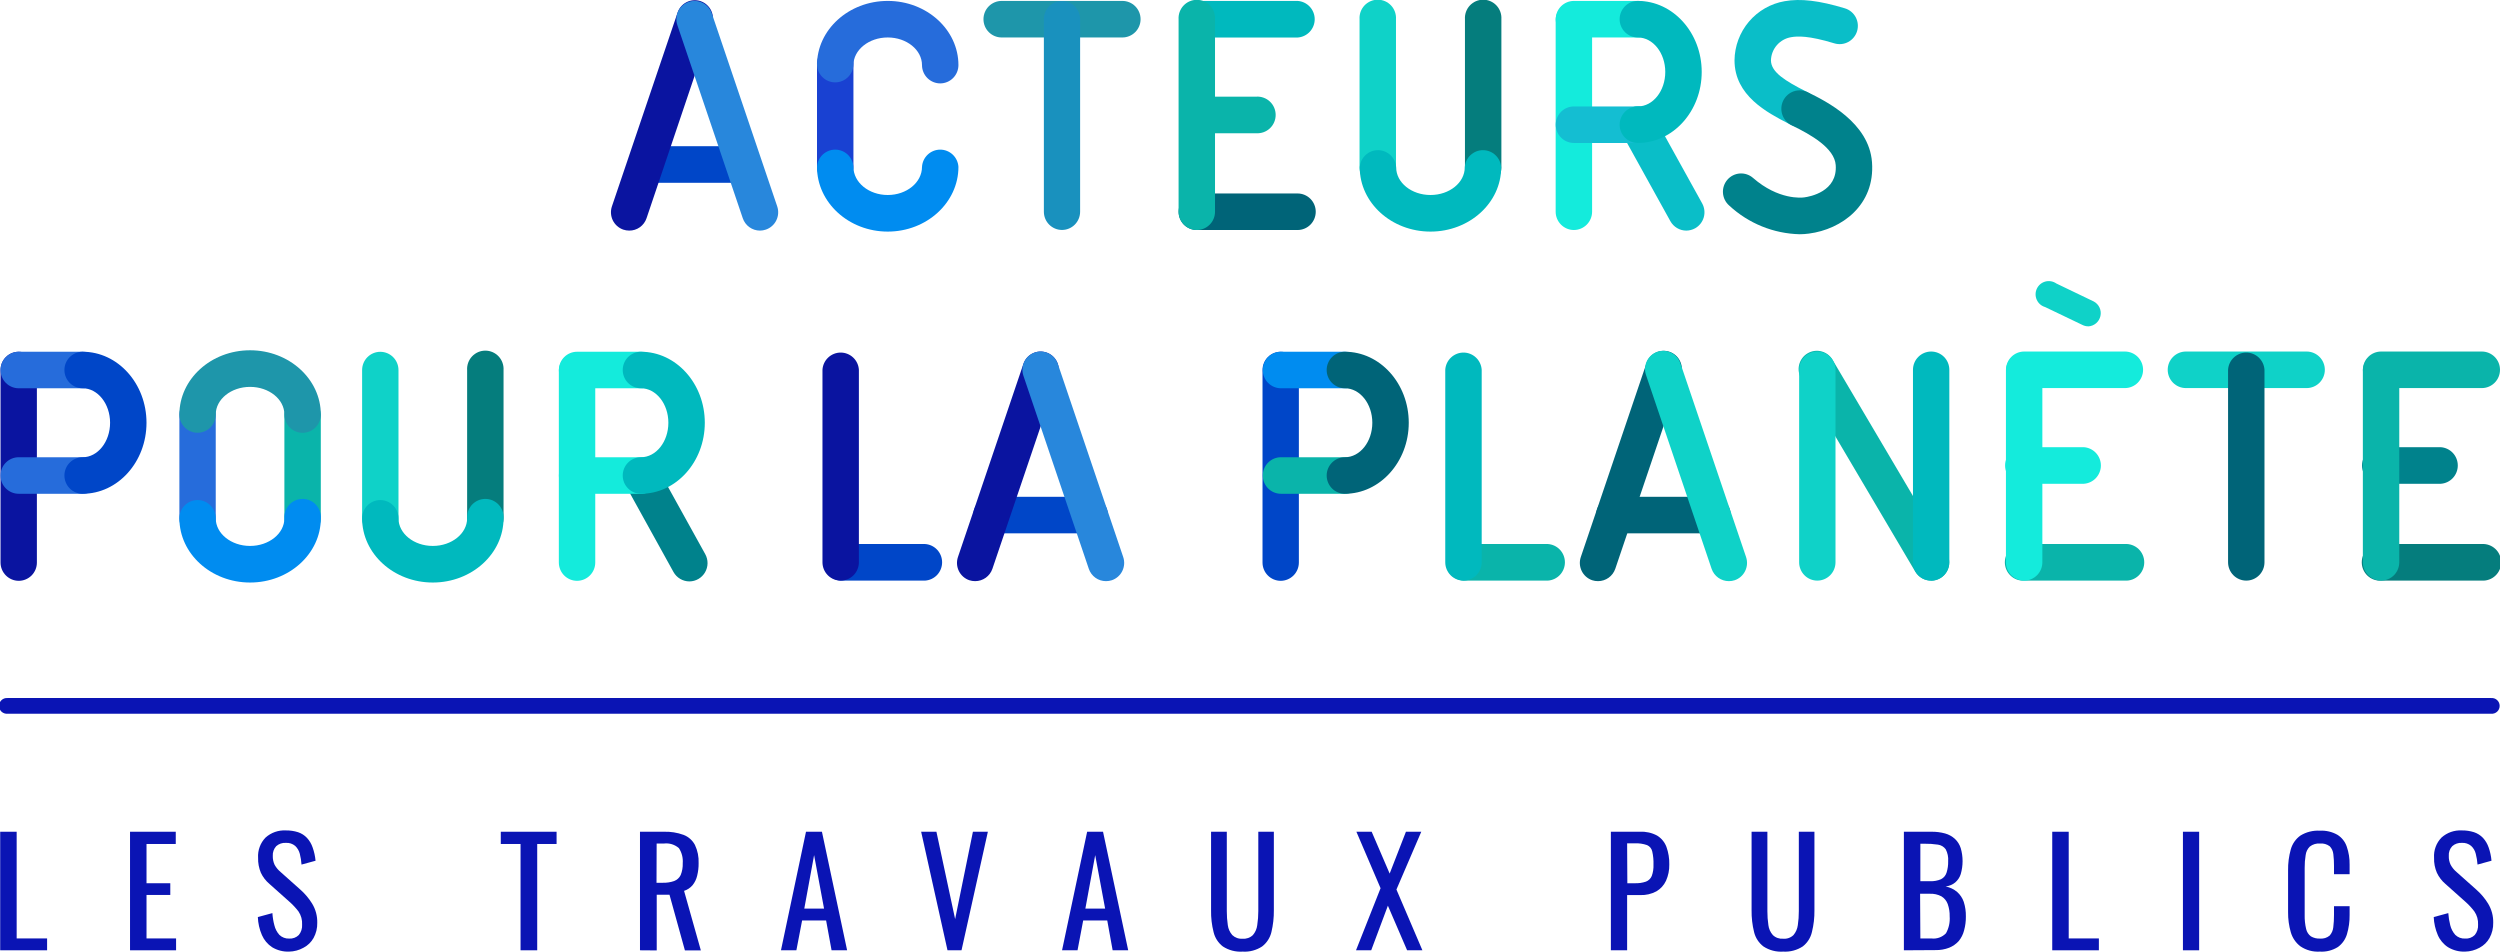 <svg width="155" height="59" viewBox="0 0 155 59" fill="none" xmlns="http://www.w3.org/2000/svg">
<g clip-path="url(#clip0)">
<path d="M0.012 58.918V51.568H1.033V58.183H2.92V58.918H0.012Z" fill="#0A14B4"/>
<path d="M8.062 58.918V51.568H10.897V52.327H9.084V54.761H10.558V55.487H9.084V58.183H10.917V58.918H8.062Z" fill="#0A14B4"/>
<path d="M17.926 59C17.556 59.014 17.19 58.919 16.872 58.729C16.592 58.545 16.372 58.283 16.239 57.974C16.086 57.621 16 57.243 15.986 56.858L16.889 56.612C16.904 56.867 16.945 57.12 17.011 57.367C17.063 57.588 17.17 57.793 17.321 57.962C17.401 58.039 17.496 58.1 17.6 58.139C17.704 58.179 17.815 58.197 17.926 58.192C18.036 58.2 18.146 58.184 18.25 58.146C18.353 58.108 18.448 58.048 18.526 57.97C18.673 57.79 18.746 57.562 18.73 57.33C18.748 57.039 18.669 56.75 18.506 56.509C18.335 56.287 18.144 56.082 17.934 55.898L16.709 54.806C16.483 54.616 16.3 54.38 16.174 54.112C16.051 53.818 15.992 53.5 16.002 53.181C15.988 52.951 16.021 52.721 16.101 52.506C16.18 52.29 16.304 52.094 16.464 51.929C16.808 51.62 17.261 51.461 17.722 51.486C17.979 51.482 18.236 51.519 18.481 51.597C18.691 51.667 18.881 51.788 19.033 51.95C19.191 52.121 19.31 52.324 19.384 52.545C19.478 52.81 19.539 53.085 19.564 53.366L18.694 53.604C18.68 53.378 18.644 53.154 18.588 52.935C18.54 52.748 18.441 52.579 18.302 52.446C18.14 52.311 17.932 52.243 17.722 52.258C17.614 52.25 17.505 52.265 17.403 52.3C17.301 52.335 17.206 52.391 17.125 52.463C17.052 52.544 16.995 52.639 16.958 52.743C16.922 52.846 16.906 52.956 16.913 53.066C16.907 53.257 16.946 53.447 17.027 53.62C17.122 53.789 17.247 53.939 17.395 54.063L18.62 55.155C18.905 55.406 19.151 55.698 19.351 56.021C19.57 56.38 19.68 56.794 19.67 57.215C19.678 57.543 19.599 57.867 19.441 58.155C19.297 58.412 19.081 58.622 18.82 58.758C18.547 58.911 18.239 58.995 17.926 59Z" fill="#0A14B4"/>
<path d="M32.274 58.918V52.327H31.049V51.568H34.508V52.327H33.307V58.918H32.274Z" fill="#0A14B4"/>
<path d="M39.679 58.918V51.568H41.154C41.571 51.553 41.986 51.619 42.379 51.761C42.682 51.876 42.933 52.098 43.086 52.385C43.253 52.738 43.331 53.127 43.314 53.517C43.318 53.779 43.287 54.039 43.224 54.293C43.175 54.509 43.077 54.711 42.938 54.884C42.798 55.047 42.616 55.168 42.412 55.233L43.453 58.926H42.465L41.509 55.475H40.717V58.926L39.679 58.918ZM40.704 54.732H41.088C41.328 54.739 41.568 54.703 41.795 54.625C41.974 54.558 42.12 54.425 42.203 54.252C42.297 54.019 42.34 53.769 42.33 53.517C42.356 53.189 42.273 52.861 42.093 52.586C41.967 52.475 41.818 52.392 41.658 52.342C41.498 52.293 41.328 52.278 41.162 52.299H40.712L40.704 54.732Z" fill="#0A14B4"/>
<path d="M48.42 58.918L49.972 51.568H50.96L52.521 58.918H51.557L51.218 57.067H49.731L49.376 58.918H48.42ZM49.866 56.333H51.091L50.474 53.017L49.866 56.333Z" fill="#0A14B4"/>
<path d="M58.745 58.918L57.111 51.568H58.058L59.218 56.985L60.321 51.568H61.248L59.614 58.918H58.745Z" fill="#0A14B4"/>
<path d="M65.847 58.918L67.403 51.568H68.388L69.948 58.918H68.984L68.649 57.067H67.158L66.807 58.918H65.847ZM67.293 56.333H68.518L67.902 53.017L67.293 56.333Z" fill="#0A14B4"/>
<path d="M77.043 59C76.611 59.029 76.181 58.917 75.817 58.68C75.529 58.459 75.325 58.144 75.242 57.789C75.13 57.348 75.078 56.894 75.086 56.439V51.568H76.062V56.493C76.061 56.782 76.081 57.072 76.124 57.359C76.153 57.587 76.25 57.801 76.401 57.974C76.486 58.055 76.586 58.117 76.696 58.156C76.806 58.195 76.922 58.21 77.039 58.2C77.155 58.211 77.273 58.196 77.384 58.157C77.494 58.118 77.595 58.056 77.68 57.974C77.829 57.8 77.922 57.586 77.949 57.359C77.993 57.072 78.015 56.782 78.015 56.493V51.568H78.979V56.439C78.984 56.894 78.933 57.347 78.828 57.789C78.744 58.144 78.54 58.459 78.252 58.68C77.894 58.915 77.469 59.028 77.043 59Z" fill="#0A14B4"/>
<path d="M84.072 58.918L85.595 55.069L84.096 51.568H85.044L86.159 54.162L87.168 51.568H88.119L86.579 55.151L88.189 58.918H87.241L86.049 56.152L85.015 58.918H84.072Z" fill="#0A14B4"/>
<path d="M99.874 58.918V51.568H101.687C102.053 51.55 102.418 51.632 102.741 51.806C103.004 51.967 103.206 52.211 103.317 52.5C103.444 52.852 103.505 53.225 103.496 53.599C103.504 53.947 103.434 54.292 103.292 54.609C103.164 54.885 102.954 55.114 102.692 55.266C102.386 55.428 102.044 55.507 101.699 55.495H100.882V58.918H99.874ZM100.895 54.761H101.352C101.588 54.77 101.823 54.737 102.046 54.662C102.128 54.631 102.202 54.584 102.264 54.523C102.327 54.463 102.376 54.39 102.41 54.309C102.49 54.085 102.526 53.846 102.516 53.608C102.526 53.332 102.5 53.056 102.438 52.787C102.42 52.701 102.381 52.621 102.326 52.553C102.271 52.486 102.2 52.432 102.12 52.397C101.876 52.312 101.618 52.275 101.36 52.286H100.882L100.895 54.761Z" fill="#0A14B4"/>
<path d="M110.559 59C110.126 59.03 109.696 58.918 109.333 58.68C109.044 58.459 108.839 58.145 108.753 57.789C108.644 57.348 108.592 56.894 108.598 56.439V51.568H109.578V56.493C109.577 56.782 109.597 57.072 109.64 57.358C109.667 57.587 109.764 57.802 109.917 57.974C110.001 58.055 110.101 58.117 110.21 58.155C110.319 58.194 110.435 58.209 110.55 58.2C110.668 58.211 110.786 58.197 110.898 58.158C111.009 58.119 111.111 58.056 111.196 57.974C111.343 57.799 111.436 57.586 111.465 57.358C111.508 57.072 111.528 56.782 111.527 56.493V51.568H112.495V56.439C112.501 56.894 112.449 57.348 112.339 57.789C112.257 58.144 112.055 58.459 111.768 58.68C111.409 58.914 110.985 59.026 110.559 59Z" fill="#0A14B4"/>
<path d="M118.041 58.918V51.568H119.732C120.024 51.562 120.316 51.598 120.598 51.675C120.824 51.738 121.032 51.853 121.206 52.011C121.373 52.169 121.497 52.367 121.566 52.586C121.718 53.111 121.718 53.669 121.566 54.194C121.501 54.398 121.381 54.578 121.219 54.716C121.049 54.851 120.845 54.936 120.63 54.962C120.894 55.012 121.14 55.129 121.345 55.303C121.532 55.469 121.672 55.681 121.754 55.918C121.846 56.21 121.89 56.515 121.884 56.821C121.888 57.112 121.851 57.402 121.774 57.683C121.713 57.927 121.598 58.154 121.439 58.348C121.277 58.527 121.075 58.668 120.851 58.758C120.581 58.862 120.294 58.912 120.006 58.906L118.041 58.918ZM119.062 54.634H119.667C119.899 54.645 120.131 54.603 120.345 54.511C120.426 54.469 120.499 54.411 120.558 54.341C120.617 54.27 120.661 54.188 120.688 54.1C120.76 53.872 120.793 53.633 120.786 53.394C120.806 53.139 120.753 52.883 120.635 52.656C120.578 52.578 120.507 52.513 120.425 52.463C120.343 52.414 120.251 52.382 120.157 52.368C119.876 52.326 119.591 52.307 119.307 52.311H119.062V54.634ZM119.062 58.183H119.732C119.899 58.206 120.07 58.188 120.229 58.133C120.389 58.077 120.533 57.985 120.651 57.863C120.828 57.546 120.907 57.184 120.88 56.821C120.887 56.557 120.845 56.294 120.757 56.045C120.684 55.849 120.548 55.682 120.369 55.573C120.148 55.457 119.9 55.401 119.65 55.413H119.046L119.062 58.183Z" fill="#0A14B4"/>
<path d="M127.239 58.918V51.568H128.26V58.183H130.13V58.918H127.239Z" fill="#0A14B4"/>
<path d="M135.342 58.918V51.568H136.347V58.918H135.342Z" fill="#0A14B4"/>
<path d="M143.83 59C143.403 59.027 142.979 58.912 142.625 58.672C142.336 58.452 142.127 58.144 142.028 57.794C141.914 57.394 141.857 56.979 141.861 56.562V53.961C141.854 53.523 141.911 53.086 142.028 52.664C142.124 52.318 142.334 52.015 142.625 51.806C142.986 51.584 143.407 51.478 143.83 51.502C144.21 51.482 144.588 51.57 144.92 51.757C145.19 51.925 145.393 52.182 145.496 52.483C145.623 52.847 145.684 53.23 145.676 53.616V54.199H144.708V53.681C144.71 53.44 144.696 53.199 144.667 52.959C144.65 52.776 144.572 52.604 144.446 52.471C144.273 52.34 144.058 52.278 143.842 52.299C143.615 52.279 143.389 52.347 143.209 52.487C143.066 52.628 142.975 52.813 142.951 53.013C142.908 53.276 142.887 53.542 142.89 53.809V56.722C142.883 57.016 142.913 57.31 142.98 57.596C143.021 57.781 143.127 57.944 143.278 58.056C143.449 58.155 143.645 58.202 143.842 58.192C144.057 58.212 144.271 58.145 144.438 58.007C144.565 57.864 144.644 57.685 144.663 57.494C144.694 57.241 144.709 56.986 144.708 56.731V56.185H145.676V56.731C145.681 57.132 145.626 57.532 145.512 57.917C145.418 58.237 145.221 58.517 144.953 58.713C144.617 58.924 144.225 59.025 143.83 59Z" fill="#0A14B4"/>
<path d="M152.835 59C152.465 59.014 152.099 58.92 151.781 58.729C151.499 58.547 151.277 58.284 151.144 57.974C150.993 57.62 150.907 57.242 150.891 56.858L151.794 56.612C151.811 56.867 151.852 57.119 151.916 57.367C151.97 57.587 152.077 57.792 152.227 57.962C152.307 58.04 152.403 58.1 152.507 58.14C152.612 58.18 152.724 58.197 152.835 58.191C152.945 58.2 153.056 58.184 153.159 58.146C153.263 58.108 153.357 58.048 153.436 57.97C153.582 57.79 153.655 57.561 153.64 57.33C153.656 57.038 153.576 56.749 153.411 56.509C153.242 56.287 153.052 56.082 152.843 55.898L151.618 54.806C151.394 54.616 151.212 54.379 151.087 54.112C150.961 53.819 150.901 53.501 150.912 53.181C150.897 52.951 150.93 52.721 151.01 52.506C151.089 52.29 151.213 52.094 151.373 51.929C151.718 51.62 152.17 51.461 152.631 51.486C152.889 51.481 153.145 51.519 153.391 51.597C153.602 51.668 153.792 51.789 153.946 51.95C154.102 52.122 154.222 52.325 154.297 52.545C154.39 52.81 154.449 53.086 154.473 53.365L153.607 53.603C153.59 53.378 153.553 53.154 153.497 52.935C153.453 52.747 153.353 52.576 153.211 52.446C153.049 52.31 152.841 52.243 152.631 52.258C152.524 52.251 152.416 52.266 152.315 52.301C152.213 52.336 152.119 52.391 152.039 52.463C151.963 52.543 151.906 52.638 151.869 52.742C151.832 52.846 151.818 52.956 151.826 53.066C151.818 53.257 151.858 53.448 151.941 53.62C152.034 53.789 152.157 53.939 152.304 54.063L153.53 55.155C153.815 55.405 154.062 55.697 154.261 56.021C154.479 56.38 154.59 56.794 154.579 57.215C154.587 57.543 154.508 57.867 154.351 58.155C154.208 58.412 153.993 58.621 153.734 58.758C153.459 58.911 153.15 58.995 152.835 59Z" fill="#0A14B4"/>
<g style="mix-blend-mode:multiply">
<path d="M154.481 44.251H0.47C0.402 44.257 0.334 44.249 0.27 44.228C0.206 44.206 0.147 44.171 0.097 44.126C0.048 44.08 0.008 44.024 -0.02 43.962C-0.047 43.9 -0.061 43.833 -0.061 43.765C-0.061 43.697 -0.047 43.63 -0.02 43.568C0.008 43.505 0.048 43.45 0.097 43.404C0.147 43.358 0.206 43.323 0.27 43.302C0.334 43.28 0.402 43.272 0.47 43.278H154.448C154.516 43.272 154.584 43.28 154.648 43.302C154.712 43.323 154.771 43.358 154.82 43.404C154.87 43.45 154.91 43.505 154.938 43.568C154.965 43.63 154.979 43.697 154.979 43.765C154.979 43.833 154.965 43.9 154.938 43.962C154.91 44.024 154.87 44.08 154.82 44.126C154.771 44.171 154.712 44.206 154.648 44.228C154.584 44.249 154.516 44.257 154.448 44.251H154.481Z" fill="#0A14B4"/>
</g>
<g style="mix-blend-mode:multiply">
<path d="M80.449 14.261H74.2C73.901 14.261 73.614 14.141 73.402 13.929C73.191 13.716 73.072 13.428 73.072 13.128C73.072 12.828 73.191 12.54 73.402 12.327C73.614 12.115 73.901 11.995 74.2 11.995H80.449C80.748 11.995 81.034 12.115 81.246 12.327C81.457 12.54 81.576 12.828 81.576 13.128C81.576 13.428 81.457 13.716 81.246 13.929C81.034 14.141 80.748 14.261 80.449 14.261Z" fill="#006478"/>
</g>
<g style="mix-blend-mode:multiply">
<path d="M77.892 8.261H74.216C73.928 8.244 73.658 8.116 73.46 7.906C73.263 7.695 73.153 7.416 73.153 7.126C73.153 6.837 73.263 6.558 73.46 6.347C73.658 6.136 73.928 6.009 74.216 5.992H77.892C78.046 5.982 78.2 6.005 78.346 6.058C78.491 6.11 78.623 6.192 78.736 6.299C78.848 6.405 78.938 6.533 78.999 6.676C79.06 6.818 79.091 6.971 79.091 7.126C79.091 7.281 79.06 7.435 78.999 7.577C78.938 7.719 78.848 7.848 78.736 7.954C78.623 8.06 78.491 8.142 78.346 8.195C78.2 8.248 78.046 8.27 77.892 8.261Z" fill="#0AB4AA"/>
</g>
<g style="mix-blend-mode:multiply">
<path d="M80.449 2.327H74.2C73.912 2.309 73.642 2.182 73.444 1.971C73.246 1.761 73.136 1.482 73.136 1.192C73.136 0.903 73.246 0.624 73.444 0.413C73.642 0.202 73.912 0.075 74.2 0.057H80.449C80.736 0.075 81.007 0.202 81.204 0.413C81.402 0.624 81.512 0.903 81.512 1.192C81.512 1.482 81.402 1.761 81.204 1.971C81.007 2.182 80.736 2.309 80.449 2.327Z" fill="#00B9BE"/>
</g>
<g style="mix-blend-mode:multiply">
<path d="M74.2 14.261C73.901 14.261 73.614 14.141 73.403 13.929C73.191 13.716 73.072 13.428 73.072 13.128V1.194C73.063 1.039 73.085 0.884 73.138 0.739C73.191 0.593 73.272 0.459 73.378 0.347C73.484 0.234 73.611 0.144 73.753 0.082C73.895 0.021 74.047 -0.011 74.202 -0.011C74.356 -0.011 74.509 0.021 74.65 0.082C74.792 0.144 74.92 0.234 75.025 0.347C75.131 0.459 75.213 0.593 75.265 0.739C75.318 0.884 75.34 1.039 75.331 1.194V13.128C75.331 13.277 75.302 13.425 75.245 13.562C75.188 13.7 75.105 13.825 74.999 13.93C74.894 14.036 74.769 14.119 74.632 14.175C74.495 14.232 74.348 14.261 74.2 14.261Z" fill="#0AB4AA"/>
</g>
<g style="mix-blend-mode:multiply">
<path d="M69.588 2.323H62.102C61.803 2.323 61.516 2.203 61.305 1.991C61.093 1.779 60.975 1.491 60.975 1.19C60.975 0.89 61.093 0.602 61.305 0.389C61.516 0.177 61.803 0.057 62.102 0.057H69.588C69.887 0.057 70.174 0.177 70.385 0.389C70.597 0.602 70.716 0.89 70.716 1.19C70.716 1.491 70.597 1.779 70.385 1.991C70.174 2.203 69.887 2.323 69.588 2.323Z" fill="#1E96AA"/>
</g>
<g style="mix-blend-mode:multiply">
<path d="M65.843 14.257C65.546 14.257 65.26 14.138 65.049 13.926C64.838 13.714 64.72 13.427 64.72 13.128V1.19C64.72 0.891 64.838 0.604 65.049 0.392C65.26 0.181 65.546 0.062 65.843 0.062C66.141 0.062 66.427 0.181 66.638 0.392C66.848 0.604 66.967 0.891 66.967 1.19V13.128C66.967 13.427 66.848 13.714 66.638 13.926C66.427 14.138 66.141 14.257 65.843 14.257Z" fill="#1991BE"/>
</g>
<g style="mix-blend-mode:multiply">
<path d="M46.116 11.335H40.01C39.722 11.317 39.452 11.19 39.255 10.979C39.057 10.768 38.947 10.49 38.947 10.2C38.947 9.91 39.057 9.632 39.255 9.421C39.452 9.21 39.722 9.083 40.01 9.065H46.116C46.404 9.083 46.674 9.21 46.872 9.421C47.07 9.632 47.18 9.91 47.18 10.2C47.18 10.49 47.07 10.768 46.872 10.979C46.674 11.19 46.404 11.317 46.116 11.335Z" fill="#0046C8"/>
</g>
<g style="mix-blend-mode:multiply">
<path d="M39.009 14.297C38.884 14.297 38.76 14.276 38.642 14.236C38.359 14.138 38.126 13.931 37.994 13.662C37.863 13.392 37.843 13.08 37.939 12.796L41.995 0.825C42.038 0.678 42.11 0.542 42.207 0.424C42.303 0.306 42.423 0.209 42.558 0.139C42.693 0.069 42.84 0.027 42.992 0.016C43.144 0.004 43.296 0.024 43.44 0.073C43.584 0.122 43.716 0.2 43.829 0.302C43.942 0.405 44.034 0.529 44.098 0.667C44.162 0.805 44.198 0.956 44.203 1.108C44.208 1.261 44.182 1.413 44.127 1.555L40.087 13.526C40.012 13.752 39.867 13.949 39.673 14.088C39.479 14.226 39.247 14.3 39.009 14.297Z" fill="#0A14A0"/>
</g>
<g style="mix-blend-mode:multiply">
<path d="M47.117 14.298C46.881 14.297 46.651 14.222 46.46 14.084C46.269 13.946 46.126 13.751 46.05 13.526L41.995 1.555C41.947 1.414 41.927 1.265 41.937 1.117C41.947 0.968 41.985 0.823 42.05 0.69C42.116 0.556 42.207 0.437 42.318 0.338C42.429 0.24 42.559 0.165 42.699 0.117C42.84 0.069 42.988 0.049 43.136 0.059C43.283 0.069 43.428 0.107 43.561 0.173C43.694 0.239 43.813 0.33 43.91 0.442C44.008 0.554 44.083 0.684 44.131 0.825L48.187 12.796C48.235 12.937 48.255 13.086 48.245 13.235C48.236 13.384 48.197 13.53 48.131 13.663C48.066 13.797 47.974 13.917 47.862 14.015C47.751 14.113 47.621 14.188 47.48 14.236C47.363 14.277 47.24 14.297 47.117 14.298Z" fill="#2887DC"/>
</g>
<g style="mix-blend-mode:multiply">
<path d="M51.785 11.482C51.485 11.482 51.197 11.363 50.985 11.149C50.773 10.936 50.654 10.647 50.654 10.346V4.042C50.645 3.888 50.667 3.733 50.719 3.587C50.772 3.441 50.854 3.308 50.959 3.195C51.065 3.082 51.193 2.992 51.335 2.93C51.476 2.869 51.629 2.837 51.783 2.837C51.938 2.837 52.09 2.869 52.232 2.93C52.373 2.992 52.501 3.082 52.607 3.195C52.713 3.308 52.794 3.441 52.847 3.587C52.9 3.733 52.922 3.888 52.913 4.042V10.346C52.913 10.646 52.794 10.935 52.583 11.148C52.371 11.361 52.085 11.481 51.785 11.482Z" fill="#1941D2"/>
</g>
<g style="mix-blend-mode:multiply">
<path d="M55.04 14.359C52.622 14.359 50.654 12.558 50.654 10.346C50.671 10.057 50.798 9.785 51.008 9.586C51.217 9.388 51.495 9.277 51.783 9.277C52.071 9.277 52.349 9.388 52.559 9.586C52.769 9.785 52.895 10.057 52.912 10.346C52.912 11.31 53.864 12.09 55.04 12.09C56.217 12.09 57.164 11.31 57.164 10.346C57.181 10.057 57.308 9.785 57.518 9.586C57.728 9.388 58.005 9.277 58.294 9.277C58.582 9.277 58.859 9.388 59.069 9.586C59.279 9.785 59.406 10.057 59.423 10.346C59.423 12.558 57.458 14.359 55.04 14.359Z" fill="#008CF0"/>
</g>
<g style="mix-blend-mode:multiply">
<path d="M58.296 5.171C57.996 5.171 57.709 5.052 57.497 4.839C57.285 4.627 57.165 4.339 57.164 4.038C57.164 3.094 56.213 2.323 55.04 2.323C53.868 2.323 52.912 3.094 52.912 4.038C52.895 4.327 52.769 4.599 52.559 4.797C52.349 4.996 52.071 5.107 51.783 5.107C51.495 5.107 51.217 4.996 51.008 4.797C50.798 4.599 50.671 4.327 50.654 4.038C50.654 1.843 52.622 0.057 55.04 0.057C57.458 0.057 59.423 1.843 59.423 4.038C59.422 4.338 59.303 4.626 59.092 4.838C58.88 5.05 58.594 5.17 58.296 5.171Z" fill="#266CDB"/>
</g>
<g style="mix-blend-mode:multiply">
<path d="M97.582 14.261C97.283 14.261 96.996 14.141 96.784 13.929C96.572 13.717 96.452 13.429 96.451 13.128V1.19C96.469 0.901 96.595 0.629 96.805 0.431C97.015 0.232 97.292 0.122 97.581 0.122C97.869 0.122 98.146 0.232 98.356 0.431C98.566 0.629 98.692 0.901 98.71 1.19V13.128C98.709 13.428 98.59 13.716 98.378 13.928C98.167 14.14 97.881 14.259 97.582 14.261Z" fill="#14EBDC"/>
</g>
<g style="mix-blend-mode:multiply">
<path d="M104.551 14.298C104.349 14.297 104.151 14.243 103.977 14.139C103.803 14.036 103.66 13.888 103.562 13.711L100.556 8.281C100.411 8.019 100.376 7.709 100.458 7.42C100.54 7.131 100.734 6.886 100.995 6.74C101.257 6.595 101.565 6.559 101.853 6.642C102.141 6.725 102.384 6.919 102.529 7.182L105.535 12.611C105.68 12.874 105.716 13.184 105.634 13.473C105.552 13.762 105.359 14.007 105.098 14.154C104.93 14.246 104.742 14.296 104.551 14.298Z" fill="#0ABEC8"/>
</g>
<g style="mix-blend-mode:multiply">
<path d="M101.544 8.864H97.582C97.283 8.864 96.997 8.745 96.785 8.532C96.574 8.32 96.455 8.032 96.455 7.732C96.455 7.431 96.574 7.143 96.785 6.931C96.997 6.718 97.283 6.599 97.582 6.599H101.544C101.843 6.599 102.13 6.718 102.341 6.931C102.553 7.143 102.671 7.431 102.671 7.732C102.671 8.032 102.553 8.32 102.341 8.532C102.13 8.745 101.843 8.864 101.544 8.864Z" fill="#14BED2"/>
</g>
<g style="mix-blend-mode:multiply">
<path d="M101.544 2.323H97.582C97.283 2.323 96.997 2.203 96.785 1.991C96.574 1.779 96.455 1.491 96.455 1.19C96.455 0.89 96.574 0.602 96.785 0.389C96.997 0.177 97.283 0.057 97.582 0.057H101.544C101.843 0.057 102.13 0.177 102.341 0.389C102.553 0.602 102.671 0.89 102.671 1.19C102.671 1.491 102.553 1.779 102.341 1.991C102.13 2.203 101.843 2.323 101.544 2.323Z" fill="#14EBDC"/>
</g>
<g style="mix-blend-mode:multiply">
<path d="M101.544 8.864C101.245 8.864 100.959 8.745 100.747 8.532C100.536 8.32 100.417 8.032 100.417 7.732C100.417 7.431 100.536 7.143 100.747 6.931C100.959 6.718 101.245 6.599 101.544 6.599C102.484 6.599 103.247 5.639 103.247 4.461C103.247 3.283 102.484 2.323 101.544 2.323C101.245 2.323 100.959 2.203 100.747 1.991C100.536 1.779 100.417 1.491 100.417 1.19C100.417 0.89 100.536 0.602 100.747 0.389C100.959 0.177 101.245 0.057 101.544 0.057C103.729 0.057 105.506 2.031 105.506 4.461C105.506 6.89 103.729 8.864 101.544 8.864Z" fill="#00B9BE"/>
</g>
<g style="mix-blend-mode:multiply">
<path d="M91.959 11.511C91.81 11.512 91.663 11.483 91.526 11.426C91.389 11.369 91.264 11.286 91.159 11.181C91.054 11.076 90.97 10.95 90.913 10.813C90.856 10.675 90.827 10.527 90.827 10.378V1.186C90.818 1.031 90.84 0.876 90.893 0.73C90.945 0.585 91.027 0.451 91.133 0.338C91.239 0.226 91.366 0.136 91.508 0.074C91.65 0.013 91.802 -0.019 91.957 -0.019C92.111 -0.019 92.263 0.013 92.405 0.074C92.547 0.136 92.674 0.226 92.78 0.338C92.886 0.451 92.968 0.585 93.02 0.73C93.073 0.876 93.095 1.031 93.086 1.186V10.378C93.086 10.679 92.967 10.967 92.756 11.179C92.544 11.392 92.258 11.511 91.959 11.511Z" fill="#057D7D"/>
</g>
<g style="mix-blend-mode:multiply">
<path d="M85.423 11.511C85.275 11.512 85.128 11.483 84.991 11.426C84.854 11.369 84.729 11.286 84.624 11.181C84.519 11.076 84.435 10.95 84.378 10.813C84.321 10.675 84.292 10.527 84.292 10.378V1.186C84.283 1.031 84.305 0.876 84.358 0.73C84.41 0.585 84.492 0.451 84.598 0.338C84.704 0.226 84.831 0.136 84.973 0.074C85.114 0.013 85.267 -0.019 85.421 -0.019C85.576 -0.019 85.728 0.013 85.87 0.074C86.012 0.136 86.139 0.226 86.245 0.338C86.351 0.451 86.433 0.585 86.485 0.73C86.538 0.876 86.56 1.031 86.551 1.186V10.378C86.551 10.679 86.432 10.967 86.221 11.179C86.009 11.392 85.722 11.511 85.423 11.511Z" fill="#0FD2C8"/>
</g>
<g style="mix-blend-mode:multiply">
<path d="M88.691 14.359C86.273 14.359 84.304 12.574 84.304 10.379C84.322 10.089 84.448 9.818 84.658 9.619C84.868 9.421 85.145 9.31 85.433 9.31C85.722 9.31 85.999 9.421 86.209 9.619C86.419 9.818 86.546 10.089 86.563 10.379C86.563 11.322 87.514 12.09 88.691 12.09C89.867 12.09 90.815 11.322 90.815 10.379C90.832 10.089 90.958 9.818 91.168 9.619C91.378 9.421 91.656 9.31 91.944 9.31C92.232 9.31 92.51 9.421 92.719 9.619C92.929 9.818 93.056 10.089 93.073 10.379C93.073 12.574 91.109 14.359 88.691 14.359Z" fill="#00B9BE"/>
</g>
<g style="mix-blend-mode:multiply">
<path d="M153.873 35.998H147.628C147.474 36.008 147.32 35.985 147.175 35.932C147.03 35.88 146.897 35.797 146.784 35.691C146.672 35.585 146.583 35.457 146.521 35.314C146.46 35.172 146.429 35.019 146.429 34.864C146.429 34.709 146.46 34.555 146.521 34.413C146.583 34.271 146.672 34.142 146.784 34.036C146.897 33.93 147.03 33.848 147.175 33.795C147.32 33.742 147.474 33.72 147.628 33.729H153.873C154.027 33.72 154.181 33.742 154.326 33.795C154.471 33.848 154.604 33.93 154.716 34.036C154.829 34.142 154.918 34.271 154.979 34.413C155.041 34.555 155.072 34.709 155.072 34.864C155.072 35.019 155.041 35.172 154.979 35.314C154.918 35.457 154.829 35.585 154.716 35.691C154.604 35.797 154.471 35.88 154.326 35.932C154.181 35.985 154.027 36.008 153.873 35.998Z" fill="#057D7D"/>
</g>
<g style="mix-blend-mode:multiply">
<path d="M151.32 29.995H147.644C147.49 30.004 147.336 29.982 147.191 29.929C147.046 29.876 146.913 29.794 146.801 29.688C146.688 29.581 146.599 29.453 146.538 29.311C146.476 29.168 146.445 29.015 146.445 28.86C146.445 28.705 146.476 28.552 146.538 28.409C146.599 28.267 146.688 28.139 146.801 28.032C146.913 27.926 147.046 27.844 147.191 27.791C147.336 27.738 147.49 27.716 147.644 27.725H151.32C151.608 27.743 151.878 27.87 152.076 28.081C152.273 28.291 152.383 28.57 152.383 28.86C152.383 29.15 152.273 29.428 152.076 29.639C151.878 29.85 151.608 29.977 151.32 29.995Z" fill="#00828C"/>
</g>
<g style="mix-blend-mode:multiply">
<path d="M153.873 24.061H147.628C147.329 24.061 147.042 23.941 146.831 23.729C146.619 23.516 146.5 23.228 146.5 22.928C146.5 22.627 146.619 22.339 146.831 22.127C147.042 21.915 147.329 21.795 147.628 21.795H153.873C154.172 21.795 154.458 21.915 154.67 22.127C154.881 22.339 155 22.627 155 22.928C155 23.228 154.881 23.516 154.67 23.729C154.458 23.941 154.172 24.061 153.873 24.061Z" fill="#0AB4AA"/>
</g>
<g style="mix-blend-mode:multiply">
<path d="M147.628 35.998C147.328 35.998 147.04 35.879 146.828 35.665C146.616 35.452 146.497 35.163 146.497 34.862V22.928C146.514 22.639 146.64 22.367 146.85 22.169C147.06 21.97 147.338 21.859 147.626 21.859C147.914 21.859 148.192 21.97 148.401 22.169C148.611 22.367 148.738 22.639 148.755 22.928V34.862C148.755 35.162 148.637 35.451 148.425 35.664C148.214 35.877 147.927 35.997 147.628 35.998Z" fill="#0AB4AA"/>
</g>
<g style="mix-blend-mode:multiply">
<path d="M143.012 24.061H135.526C135.227 24.061 134.94 23.941 134.729 23.729C134.517 23.516 134.398 23.228 134.398 22.928C134.398 22.627 134.517 22.339 134.729 22.127C134.94 21.915 135.227 21.795 135.526 21.795H143.012C143.311 21.795 143.598 21.915 143.809 22.127C144.021 22.339 144.14 22.627 144.14 22.928C144.14 23.228 144.021 23.516 143.809 23.729C143.598 23.941 143.311 24.061 143.012 24.061Z" fill="#0FD2C8"/>
</g>
<g style="mix-blend-mode:multiply">
<path d="M139.271 35.998C138.971 35.998 138.683 35.879 138.471 35.665C138.259 35.452 138.14 35.163 138.14 34.862V22.928C138.157 22.639 138.283 22.367 138.493 22.169C138.703 21.97 138.981 21.859 139.269 21.859C139.557 21.859 139.835 21.97 140.045 22.169C140.254 22.367 140.381 22.639 140.398 22.928V34.862C140.398 35.162 140.28 35.451 140.068 35.664C139.857 35.877 139.57 35.997 139.271 35.998Z" fill="#006478"/>
</g>
<g style="mix-blend-mode:multiply">
<path d="M119.732 35.998C119.535 36.001 119.342 35.952 119.17 35.856C118.998 35.76 118.854 35.621 118.752 35.453L111.702 23.515C111.617 23.386 111.559 23.242 111.532 23.09C111.504 22.938 111.507 22.783 111.542 22.632C111.576 22.482 111.64 22.34 111.731 22.216C111.821 22.091 111.936 21.986 112.068 21.908C112.2 21.829 112.347 21.778 112.499 21.758C112.651 21.738 112.806 21.75 112.953 21.792C113.101 21.834 113.238 21.906 113.358 22.003C113.477 22.1 113.575 22.221 113.646 22.357L120.696 34.291C120.797 34.464 120.852 34.66 120.853 34.861C120.855 35.061 120.804 35.258 120.705 35.432C120.607 35.606 120.464 35.751 120.291 35.852C120.119 35.953 119.923 36.006 119.724 36.007L119.732 35.998Z" fill="#0AB4AA"/>
</g>
<g style="mix-blend-mode:multiply">
<g style="mix-blend-mode:multiply">
<path d="M112.674 35.998C112.526 35.998 112.379 35.969 112.242 35.912C112.105 35.855 111.98 35.771 111.876 35.665C111.771 35.559 111.688 35.434 111.632 35.296C111.575 35.158 111.546 35.011 111.547 34.862V22.928C111.547 22.627 111.666 22.339 111.877 22.127C112.088 21.915 112.375 21.795 112.674 21.795C112.973 21.795 113.26 21.915 113.471 22.127C113.683 22.339 113.801 22.627 113.801 22.928V34.862C113.801 35.162 113.683 35.451 113.472 35.664C113.26 35.877 112.974 35.997 112.674 35.998Z" fill="#0FD2C8"/>
</g>
</g>
<g style="mix-blend-mode:multiply">
<path d="M119.732 35.998C119.583 35.998 119.436 35.969 119.299 35.912C119.162 35.855 119.038 35.771 118.933 35.665C118.828 35.559 118.746 35.434 118.689 35.296C118.633 35.158 118.604 35.011 118.604 34.862V22.928C118.604 22.627 118.723 22.339 118.935 22.127C119.146 21.915 119.433 21.795 119.732 21.795C120.031 21.795 120.317 21.915 120.529 22.127C120.74 22.339 120.859 22.627 120.859 22.928V34.862C120.859 35.162 120.74 35.451 120.529 35.664C120.318 35.877 120.031 35.997 119.732 35.998Z" fill="#00B9BE"/>
</g>
<g style="mix-blend-mode:multiply">
<path d="M67.567 33.068H61.465C61.166 33.068 60.88 32.949 60.668 32.736C60.457 32.524 60.338 32.236 60.338 31.936C60.338 31.635 60.457 31.347 60.668 31.135C60.88 30.922 61.166 30.803 61.465 30.803H67.567C67.866 30.803 68.153 30.922 68.364 31.135C68.576 31.347 68.694 31.635 68.694 31.936C68.694 32.236 68.576 32.524 68.364 32.736C68.153 32.949 67.866 33.068 67.567 33.068Z" fill="#0046C8"/>
</g>
<g style="mix-blend-mode:multiply">
<path d="M60.46 36.031C60.337 36.032 60.214 36.012 60.097 35.974C59.956 35.926 59.827 35.85 59.715 35.752C59.604 35.653 59.513 35.534 59.448 35.4C59.383 35.266 59.344 35.121 59.335 34.972C59.326 34.823 59.346 34.674 59.394 34.533L63.45 22.562C63.546 22.278 63.751 22.043 64.02 21.911C64.288 21.778 64.598 21.758 64.882 21.855C65.165 21.951 65.398 22.157 65.53 22.427C65.662 22.697 65.683 23.008 65.586 23.293L61.53 35.264C61.454 35.488 61.309 35.682 61.118 35.82C60.926 35.957 60.696 36.031 60.46 36.031Z" fill="#0A14A0"/>
</g>
<g style="mix-blend-mode:multiply">
<path d="M68.572 36.031C68.336 36.032 68.106 35.959 67.915 35.821C67.724 35.683 67.58 35.488 67.505 35.264L63.45 23.293C63.353 23.008 63.373 22.697 63.506 22.427C63.638 22.157 63.871 21.951 64.154 21.855C64.438 21.758 64.748 21.778 65.016 21.911C65.284 22.043 65.49 22.278 65.586 22.562L69.638 34.533C69.686 34.674 69.706 34.823 69.697 34.972C69.687 35.121 69.649 35.266 69.584 35.4C69.519 35.534 69.428 35.653 69.316 35.752C69.205 35.85 69.075 35.926 68.935 35.974C68.818 36.012 68.695 36.032 68.572 36.031Z" fill="#2887DC"/>
</g>
<g style="mix-blend-mode:multiply">
<path d="M106.18 33.068H100.082C99.783 33.068 99.496 32.949 99.285 32.736C99.073 32.524 98.955 32.236 98.955 31.936C98.955 31.635 99.073 31.347 99.285 31.135C99.496 30.922 99.783 30.803 100.082 30.803H106.18C106.479 30.803 106.765 30.922 106.977 31.135C107.188 31.347 107.307 31.635 107.307 31.936C107.307 32.236 107.188 32.524 106.977 32.736C106.765 32.949 106.479 33.068 106.18 33.068Z" fill="#006478"/>
</g>
<g style="mix-blend-mode:multiply">
<path d="M99.078 36.031C98.954 36.032 98.831 36.013 98.714 35.974C98.574 35.926 98.444 35.85 98.333 35.752C98.221 35.653 98.13 35.534 98.065 35.4C98 35.266 97.962 35.121 97.952 34.972C97.943 34.823 97.963 34.674 98.011 34.533L102.067 22.563C102.11 22.416 102.182 22.28 102.279 22.162C102.376 22.044 102.495 21.947 102.63 21.877C102.765 21.807 102.913 21.765 103.064 21.753C103.216 21.742 103.368 21.762 103.512 21.811C103.656 21.86 103.789 21.938 103.902 22.04C104.015 22.142 104.106 22.266 104.17 22.405C104.235 22.543 104.27 22.693 104.275 22.846C104.28 22.999 104.254 23.151 104.199 23.293L100.148 35.264C100.071 35.488 99.927 35.682 99.735 35.82C99.543 35.957 99.313 36.031 99.078 36.031Z" fill="#006478"/>
</g>
<g style="mix-blend-mode:multiply">
<path d="M107.189 36.031C106.953 36.031 106.723 35.957 106.532 35.82C106.34 35.682 106.195 35.488 106.119 35.264L102.067 23.293C102.012 23.151 101.986 22.999 101.991 22.846C101.996 22.693 102.032 22.543 102.096 22.405C102.16 22.266 102.252 22.142 102.365 22.04C102.478 21.938 102.61 21.86 102.754 21.811C102.898 21.762 103.05 21.742 103.202 21.753C103.354 21.765 103.501 21.807 103.636 21.877C103.771 21.947 103.891 22.044 103.987 22.162C104.084 22.28 104.156 22.416 104.199 22.563L108.255 34.533C108.303 34.674 108.323 34.823 108.314 34.972C108.305 35.121 108.266 35.266 108.201 35.4C108.136 35.534 108.045 35.653 107.934 35.752C107.822 35.85 107.693 35.926 107.552 35.974C107.435 36.013 107.312 36.032 107.189 36.031Z" fill="#0FD2C8"/>
</g>
<g style="mix-blend-mode:multiply">
<path d="M30.089 33.269C29.79 33.268 29.504 33.149 29.293 32.936C29.082 32.724 28.963 32.437 28.962 32.137V22.944C28.952 22.79 28.975 22.634 29.027 22.489C29.08 22.343 29.161 22.21 29.267 22.097C29.373 21.984 29.501 21.894 29.642 21.832C29.784 21.771 29.936 21.739 30.091 21.739C30.245 21.739 30.398 21.771 30.539 21.832C30.681 21.894 30.809 21.984 30.915 22.097C31.02 22.21 31.102 22.343 31.154 22.489C31.207 22.634 31.229 22.79 31.22 22.944V32.137C31.219 32.438 31.099 32.726 30.887 32.938C30.675 33.15 30.388 33.269 30.089 33.269Z" fill="#057D7D"/>
</g>
<g style="mix-blend-mode:multiply">
<path d="M23.578 33.269C23.279 33.269 22.993 33.15 22.781 32.938C22.57 32.725 22.451 32.437 22.451 32.137V22.944C22.451 22.644 22.57 22.356 22.781 22.143C22.993 21.931 23.279 21.812 23.578 21.812C23.877 21.812 24.164 21.931 24.375 22.143C24.587 22.356 24.706 22.644 24.706 22.944V32.137C24.705 32.437 24.585 32.724 24.374 32.936C24.163 33.149 23.877 33.268 23.578 33.269Z" fill="#0FD2C8"/>
</g>
<g style="mix-blend-mode:multiply">
<path d="M26.834 36.117C24.416 36.117 22.451 34.332 22.451 32.137C22.451 31.836 22.57 31.548 22.781 31.336C22.993 31.123 23.279 31.004 23.578 31.004C23.877 31.004 24.164 31.123 24.375 31.336C24.587 31.548 24.706 31.836 24.706 32.137C24.706 33.081 25.661 33.848 26.834 33.848C28.006 33.848 28.962 33.081 28.962 32.137C28.952 31.982 28.975 31.827 29.027 31.681C29.08 31.535 29.162 31.402 29.267 31.289C29.373 31.176 29.501 31.086 29.642 31.025C29.784 30.963 29.937 30.932 30.091 30.932C30.245 30.932 30.398 30.963 30.54 31.025C30.681 31.086 30.809 31.176 30.915 31.289C31.02 31.402 31.102 31.535 31.155 31.681C31.207 31.827 31.23 31.982 31.22 32.137C31.22 34.332 29.252 36.117 26.834 36.117Z" fill="#00B9BE"/>
</g>
<g style="mix-blend-mode:multiply">
<path d="M12.249 33.269C11.95 33.269 11.663 33.15 11.452 32.938C11.24 32.725 11.122 32.437 11.122 32.137V25.714C11.122 25.414 11.24 25.126 11.452 24.913C11.663 24.701 11.95 24.582 12.249 24.582C12.548 24.582 12.835 24.701 13.046 24.913C13.257 25.126 13.376 25.414 13.376 25.714V32.137C13.376 32.437 13.257 32.725 13.046 32.938C12.835 33.15 12.548 33.269 12.249 33.269Z" fill="#266CDB"/>
</g>
<g style="mix-blend-mode:multiply">
<path d="M18.759 33.269C18.46 33.268 18.174 33.149 17.963 32.937C17.752 32.724 17.633 32.437 17.632 32.137V25.714C17.649 25.425 17.776 25.154 17.986 24.955C18.195 24.756 18.473 24.646 18.761 24.646C19.049 24.646 19.327 24.756 19.537 24.955C19.747 25.154 19.873 25.425 19.89 25.714V32.137C19.889 32.438 19.77 32.726 19.558 32.938C19.346 33.15 19.058 33.269 18.759 33.269Z" fill="#0AB4AA"/>
</g>
<g style="mix-blend-mode:multiply">
<path d="M15.504 36.117C13.086 36.117 11.122 34.332 11.122 32.137C11.122 31.836 11.24 31.548 11.452 31.336C11.663 31.123 11.95 31.004 12.249 31.004C12.548 31.004 12.835 31.123 13.046 31.336C13.257 31.548 13.376 31.836 13.376 32.137C13.376 33.081 14.332 33.848 15.504 33.848C16.676 33.848 17.632 33.081 17.632 32.137C17.623 31.982 17.645 31.827 17.698 31.681C17.75 31.535 17.832 31.402 17.938 31.289C18.043 31.176 18.171 31.086 18.313 31.025C18.454 30.963 18.607 30.932 18.761 30.932C18.916 30.932 19.068 30.963 19.21 31.025C19.352 31.086 19.479 31.176 19.585 31.289C19.691 31.402 19.772 31.535 19.825 31.681C19.878 31.827 19.9 31.982 19.891 32.137C19.891 34.332 17.922 36.117 15.504 36.117Z" fill="#008CF0"/>
</g>
<g style="mix-blend-mode:multiply">
<path d="M18.759 26.835C18.46 26.834 18.173 26.713 17.962 26.5C17.751 26.287 17.632 25.999 17.632 25.698C17.632 24.754 16.68 23.987 15.504 23.987C14.328 23.987 13.376 24.754 13.376 25.698C13.376 25.998 13.257 26.286 13.046 26.499C12.835 26.711 12.548 26.831 12.249 26.831C11.95 26.831 11.663 26.711 11.452 26.499C11.24 26.286 11.122 25.998 11.122 25.698C11.122 23.502 13.086 21.717 15.504 21.717C17.922 21.717 19.891 23.502 19.891 25.698C19.891 25.999 19.771 26.289 19.559 26.502C19.347 26.715 19.059 26.835 18.759 26.835Z" fill="#1E96AA"/>
</g>
<g style="mix-blend-mode:multiply">
<path d="M35.779 36.011C35.479 36.011 35.191 35.891 34.979 35.678C34.767 35.465 34.648 35.175 34.648 34.874V22.94C34.665 22.651 34.791 22.379 35.001 22.181C35.211 21.982 35.489 21.872 35.777 21.872C36.065 21.872 36.343 21.982 36.552 22.181C36.762 22.379 36.889 22.651 36.906 22.94V34.874C36.906 35.175 36.788 35.463 36.576 35.676C36.365 35.889 36.078 36.01 35.779 36.011Z" fill="#14EBDC"/>
</g>
<g style="mix-blend-mode:multiply">
<path d="M42.742 36.048C42.541 36.047 42.343 35.992 42.169 35.889C41.995 35.786 41.852 35.638 41.754 35.461L38.752 30.032C38.622 29.77 38.597 29.469 38.682 29.19C38.768 28.911 38.958 28.676 39.212 28.534C39.466 28.392 39.764 28.354 40.046 28.428C40.327 28.502 40.569 28.683 40.721 28.932L43.727 34.361C43.822 34.534 43.87 34.728 43.868 34.925C43.865 35.123 43.812 35.316 43.712 35.486C43.613 35.656 43.471 35.797 43.301 35.896C43.131 35.994 42.939 36.047 42.742 36.048Z" fill="#00828C"/>
</g>
<g style="mix-blend-mode:multiply">
<path d="M39.736 30.614H35.779C35.48 30.614 35.193 30.495 34.981 30.282C34.77 30.07 34.651 29.782 34.651 29.482C34.651 29.181 34.77 28.893 34.981 28.681C35.193 28.468 35.48 28.349 35.779 28.349H39.736C40.035 28.349 40.322 28.468 40.533 28.681C40.745 28.893 40.864 29.181 40.864 29.482C40.864 29.782 40.745 30.07 40.533 30.282C40.322 30.495 40.035 30.614 39.736 30.614Z" fill="#14EBDC"/>
</g>
<g style="mix-blend-mode:multiply">
<path d="M39.736 24.073H35.779C35.48 24.073 35.193 23.953 34.981 23.741C34.77 23.529 34.651 23.241 34.651 22.94C34.651 22.64 34.77 22.352 34.981 22.139C35.193 21.927 35.48 21.808 35.779 21.808H39.736C40.035 21.808 40.322 21.927 40.533 22.139C40.745 22.352 40.864 22.64 40.864 22.94C40.864 23.241 40.745 23.529 40.533 23.741C40.322 23.953 40.035 24.073 39.736 24.073Z" fill="#14EBDC"/>
</g>
<g style="mix-blend-mode:multiply">
<path d="M39.736 30.614C39.437 30.614 39.151 30.495 38.939 30.282C38.728 30.07 38.609 29.782 38.609 29.482C38.609 29.181 38.728 28.893 38.939 28.681C39.151 28.468 39.437 28.349 39.736 28.349C40.676 28.349 41.439 27.389 41.439 26.211C41.439 25.033 40.676 24.073 39.736 24.073C39.437 24.073 39.151 23.953 38.939 23.741C38.728 23.529 38.609 23.241 38.609 22.94C38.609 22.64 38.728 22.352 38.939 22.139C39.151 21.927 39.437 21.808 39.736 21.808C41.921 21.808 43.698 23.781 43.698 26.211C43.698 28.64 41.921 30.614 39.736 30.614Z" fill="#00B9BE"/>
</g>
<g style="mix-blend-mode:multiply">
<path d="M1.16 36.011C0.861 36.01 0.574 35.889 0.363 35.676C0.151 35.463 0.033 35.175 0.033 34.874V22.94C0.033 22.64 0.151 22.352 0.363 22.139C0.574 21.927 0.861 21.808 1.16 21.808C1.459 21.808 1.746 21.927 1.957 22.139C2.168 22.352 2.287 22.64 2.287 22.94V34.874C2.288 35.023 2.259 35.171 2.203 35.309C2.146 35.447 2.063 35.572 1.959 35.678C1.854 35.783 1.729 35.867 1.592 35.924C1.455 35.981 1.308 36.011 1.16 36.011Z" fill="#0A14A0"/>
</g>
<g style="mix-blend-mode:multiply">
<path d="M5.122 30.614H1.16C0.861 30.614 0.574 30.495 0.363 30.282C0.151 30.07 0.033 29.782 0.033 29.482C0.033 29.181 0.151 28.893 0.363 28.681C0.574 28.468 0.861 28.349 1.16 28.349H5.122C5.421 28.349 5.707 28.468 5.919 28.681C6.13 28.893 6.249 29.181 6.249 29.482C6.249 29.782 6.13 30.07 5.919 30.282C5.707 30.495 5.421 30.614 5.122 30.614Z" fill="#266CDB"/>
</g>
<g style="mix-blend-mode:multiply">
<path d="M5.122 24.073H1.16C0.861 24.073 0.574 23.953 0.363 23.741C0.151 23.529 0.033 23.241 0.033 22.94C0.033 22.64 0.151 22.352 0.363 22.139C0.574 21.927 0.861 21.808 1.16 21.808H5.122C5.421 21.808 5.707 21.927 5.919 22.139C6.13 22.352 6.249 22.64 6.249 22.94C6.249 23.241 6.13 23.529 5.919 23.741C5.707 23.953 5.421 24.073 5.122 24.073Z" fill="#266CDB"/>
</g>
<g style="mix-blend-mode:multiply">
<path d="M5.121 30.614C4.822 30.614 4.536 30.495 4.324 30.282C4.113 30.07 3.994 29.782 3.994 29.482C3.994 29.181 4.113 28.893 4.324 28.681C4.536 28.468 4.822 28.349 5.121 28.349C6.061 28.349 6.825 27.389 6.825 26.211C6.825 25.033 6.061 24.073 5.121 24.073C4.822 24.073 4.536 23.953 4.324 23.741C4.113 23.529 3.994 23.241 3.994 22.94C3.994 22.64 4.113 22.352 4.324 22.139C4.536 21.927 4.822 21.808 5.121 21.808C7.307 21.808 9.083 23.781 9.083 26.211C9.083 28.64 7.307 30.614 5.121 30.614Z" fill="#0046C8"/>
</g>
<g style="mix-blend-mode:multiply">
<path d="M79.403 36.011C79.255 36.011 79.108 35.981 78.971 35.924C78.834 35.867 78.709 35.783 78.605 35.678C78.5 35.572 78.417 35.447 78.361 35.309C78.304 35.171 78.275 35.023 78.276 34.874V22.94C78.276 22.64 78.395 22.352 78.606 22.139C78.817 21.927 79.104 21.808 79.403 21.808C79.702 21.808 79.989 21.927 80.2 22.139C80.412 22.352 80.53 22.64 80.53 22.94V34.874C80.53 35.175 80.412 35.463 80.201 35.676C79.989 35.889 79.703 36.01 79.403 36.011Z" fill="#0046C8"/>
</g>
<g style="mix-blend-mode:multiply">
<path d="M83.382 30.614H79.42C79.121 30.614 78.834 30.495 78.623 30.282C78.411 30.07 78.293 29.782 78.293 29.482C78.293 29.181 78.411 28.893 78.623 28.681C78.834 28.468 79.121 28.349 79.42 28.349H83.382C83.68 28.349 83.967 28.468 84.179 28.681C84.39 28.893 84.509 29.181 84.509 29.482C84.509 29.782 84.39 30.07 84.179 30.282C83.967 30.495 83.68 30.614 83.382 30.614Z" fill="#0AB4AA"/>
</g>
<g style="mix-blend-mode:multiply">
<path d="M83.382 24.073H79.42C79.121 24.073 78.834 23.953 78.623 23.741C78.411 23.529 78.293 23.241 78.293 22.94C78.293 22.64 78.411 22.352 78.623 22.139C78.834 21.927 79.121 21.808 79.42 21.808H83.382C83.68 21.808 83.967 21.927 84.179 22.139C84.39 22.352 84.509 22.64 84.509 22.94C84.509 23.241 84.39 23.529 84.179 23.741C83.967 23.953 83.68 24.073 83.382 24.073Z" fill="#008CF0"/>
</g>
<g style="mix-blend-mode:multiply">
<path d="M83.381 30.614C83.082 30.614 82.796 30.495 82.584 30.282C82.373 30.07 82.254 29.782 82.254 29.482C82.254 29.181 82.373 28.893 82.584 28.681C82.796 28.468 83.082 28.349 83.381 28.349C84.321 28.349 85.084 27.389 85.084 26.211C85.084 25.033 84.321 24.073 83.381 24.073C83.082 24.073 82.796 23.953 82.584 23.741C82.373 23.529 82.254 23.241 82.254 22.94C82.254 22.64 82.373 22.352 82.584 22.139C82.796 21.927 83.082 21.808 83.381 21.808C85.566 21.808 87.343 23.781 87.343 26.211C87.343 28.64 85.55 30.614 83.381 30.614Z" fill="#006478"/>
</g>
<g style="mix-blend-mode:multiply">
<path d="M95.957 35.998H90.733C90.446 35.981 90.175 35.854 89.978 35.643C89.78 35.432 89.67 35.153 89.67 34.864C89.67 34.574 89.78 34.295 89.978 34.084C90.175 33.873 90.446 33.746 90.733 33.729H95.961C96.249 33.746 96.519 33.873 96.717 34.084C96.915 34.295 97.025 34.574 97.025 34.864C97.025 35.153 96.915 35.432 96.717 35.643C96.519 35.854 96.249 35.981 95.961 35.998H95.957Z" fill="#0AB4AA"/>
</g>
<g style="mix-blend-mode:multiply">
<path d="M90.733 35.998C90.434 35.997 90.147 35.877 89.936 35.664C89.725 35.451 89.606 35.162 89.606 34.862V22.928C89.623 22.639 89.75 22.367 89.96 22.169C90.17 21.97 90.447 21.859 90.735 21.859C91.024 21.859 91.301 21.97 91.511 22.169C91.721 22.367 91.847 22.639 91.865 22.928V34.862C91.865 35.163 91.745 35.452 91.533 35.665C91.321 35.879 91.033 35.998 90.733 35.998Z" fill="#00B9BE"/>
</g>
<g style="mix-blend-mode:multiply">
<path d="M57.348 35.998H52.12C51.832 35.981 51.562 35.854 51.364 35.643C51.167 35.432 51.057 35.153 51.057 34.864C51.057 34.574 51.167 34.295 51.364 34.084C51.562 33.873 51.832 33.746 52.12 33.729H57.348C57.636 33.746 57.906 33.873 58.104 34.084C58.301 34.295 58.411 34.574 58.411 34.864C58.411 35.153 58.301 35.432 58.104 35.643C57.906 35.854 57.636 35.981 57.348 35.998Z" fill="#0046C8"/>
</g>
<g style="mix-blend-mode:multiply">
<path d="M52.12 35.998C51.821 35.997 51.534 35.877 51.323 35.664C51.111 35.451 50.993 35.162 50.993 34.862V22.928C51.01 22.639 51.136 22.367 51.346 22.169C51.556 21.97 51.834 21.859 52.122 21.859C52.41 21.859 52.688 21.97 52.898 22.169C53.108 22.367 53.234 22.639 53.251 22.928V34.862C53.251 35.163 53.132 35.452 52.92 35.665C52.708 35.879 52.42 35.998 52.12 35.998Z" fill="#0A14A0"/>
</g>
<g style="mix-blend-mode:multiply">
<path d="M131.744 35.998H125.499C125.345 36.008 125.191 35.985 125.046 35.932C124.901 35.88 124.768 35.797 124.656 35.691C124.543 35.585 124.454 35.457 124.393 35.314C124.331 35.172 124.3 35.019 124.3 34.864C124.3 34.709 124.331 34.555 124.393 34.413C124.454 34.271 124.543 34.142 124.656 34.036C124.768 33.93 124.901 33.848 125.046 33.795C125.191 33.742 125.345 33.72 125.499 33.729H131.744C131.898 33.72 132.052 33.742 132.197 33.795C132.342 33.848 132.475 33.93 132.588 34.036C132.7 34.142 132.789 34.271 132.851 34.413C132.912 34.555 132.943 34.709 132.943 34.864C132.943 35.019 132.912 35.172 132.851 35.314C132.789 35.457 132.7 35.585 132.588 35.691C132.475 35.797 132.342 35.88 132.197 35.932C132.052 35.985 131.898 36.008 131.744 35.998Z" fill="#0AB4AA"/>
</g>
<g style="mix-blend-mode:multiply">
<path d="M129.191 29.995H125.515C125.361 30.004 125.207 29.982 125.062 29.929C124.917 29.876 124.784 29.794 124.672 29.688C124.559 29.581 124.47 29.453 124.409 29.311C124.347 29.168 124.316 29.015 124.316 28.86C124.316 28.705 124.347 28.552 124.409 28.409C124.47 28.267 124.559 28.139 124.672 28.032C124.784 27.926 124.917 27.844 125.062 27.791C125.207 27.738 125.361 27.716 125.515 27.725H129.191C129.479 27.743 129.749 27.87 129.947 28.081C130.144 28.291 130.255 28.57 130.255 28.86C130.255 29.15 130.144 29.428 129.947 29.639C129.749 29.85 129.479 29.977 129.191 29.995Z" fill="#14EBDC"/>
</g>
<g style="mix-blend-mode:multiply">
<path d="M131.744 24.061H125.499C125.2 24.061 124.913 23.941 124.702 23.729C124.49 23.516 124.372 23.228 124.372 22.928C124.372 22.627 124.49 22.339 124.702 22.127C124.913 21.915 125.2 21.795 125.499 21.795H131.744C132.043 21.795 132.329 21.915 132.541 22.127C132.752 22.339 132.871 22.627 132.871 22.928C132.871 23.228 132.752 23.516 132.541 23.729C132.329 23.941 132.043 24.061 131.744 24.061Z" fill="#14EBDC"/>
</g>
<g style="mix-blend-mode:multiply">
<path d="M125.499 35.998C125.199 35.998 124.911 35.879 124.699 35.665C124.487 35.452 124.368 35.163 124.368 34.862V22.928C124.385 22.639 124.512 22.367 124.721 22.169C124.931 21.97 125.209 21.859 125.497 21.859C125.785 21.859 126.063 21.97 126.273 22.169C126.482 22.367 126.609 22.639 126.626 22.928V34.862C126.626 35.162 126.508 35.451 126.296 35.664C126.085 35.877 125.798 35.997 125.499 35.998Z" fill="#14EBDC"/>
</g>
<g style="mix-blend-mode:multiply">
<path d="M129.469 20.232C129.347 20.232 129.226 20.204 129.117 20.149L126.797 19.037C126.683 19.005 126.578 18.947 126.488 18.869C126.398 18.791 126.327 18.694 126.278 18.585C126.229 18.477 126.205 18.358 126.206 18.239C126.207 18.12 126.235 18.002 126.286 17.895C126.337 17.787 126.411 17.692 126.502 17.616C126.594 17.54 126.701 17.485 126.815 17.455C126.93 17.424 127.05 17.42 127.167 17.441C127.284 17.462 127.395 17.508 127.492 17.576L129.816 18.693C129.973 18.777 130.099 18.912 130.173 19.075C130.247 19.238 130.266 19.422 130.226 19.597C130.187 19.772 130.091 19.929 129.955 20.045C129.818 20.16 129.647 20.227 129.469 20.236V20.232Z" fill="#0FD2C8"/>
</g>
<g style="mix-blend-mode:multiply">
<path d="M111.563 7.871C111.383 7.871 111.205 7.827 111.044 7.744L110.893 7.666C109.558 6.976 107.54 5.93 107.54 3.739C107.55 2.859 107.867 2.011 108.434 1.341C109.002 0.672 109.786 0.223 110.648 0.074C111.637 -0.103 112.788 0.033 114.385 0.517C114.672 0.604 114.912 0.802 115.054 1.067C115.195 1.332 115.226 1.643 115.139 1.931C115.052 2.219 114.855 2.46 114.591 2.602C114.328 2.744 114.018 2.775 113.732 2.688C112.131 2.2 111.432 2.237 111.048 2.306C110.707 2.362 110.396 2.536 110.168 2.797C109.94 3.058 109.809 3.391 109.799 3.739C109.799 4.489 110.722 5.027 111.931 5.651L112.082 5.729C112.305 5.847 112.482 6.036 112.585 6.267C112.689 6.498 112.713 6.757 112.653 7.003C112.594 7.249 112.454 7.468 112.257 7.625C112.059 7.782 111.815 7.869 111.563 7.871Z" fill="#0ABEC8"/>
</g>
<g style="mix-blend-mode:multiply">
<path d="M111.588 14.523C109.961 14.486 108.404 13.852 107.209 12.742C106.983 12.545 106.845 12.266 106.824 11.966C106.803 11.667 106.901 11.371 107.097 11.144C107.293 10.917 107.571 10.777 107.869 10.756C108.167 10.735 108.462 10.834 108.688 11.031C110.264 12.406 111.702 12.262 111.861 12.238C112.208 12.192 113.936 11.885 113.814 10.231C113.736 9.192 112.315 8.364 111.081 7.768C110.81 7.636 110.603 7.4 110.505 7.114C110.407 6.828 110.426 6.514 110.558 6.242C110.691 5.97 110.925 5.762 111.21 5.663C111.495 5.565 111.807 5.584 112.078 5.717C113.213 6.275 115.88 7.592 116.064 10.054C116.264 12.722 114.177 14.22 112.155 14.482C111.967 14.508 111.778 14.522 111.588 14.523Z" fill="#00828C"/>
</g>
</g>
<defs>
<clipPath id="clip0">
<rect width="155" height="59" fill="white"/>
</clipPath>
</defs>
</svg>
